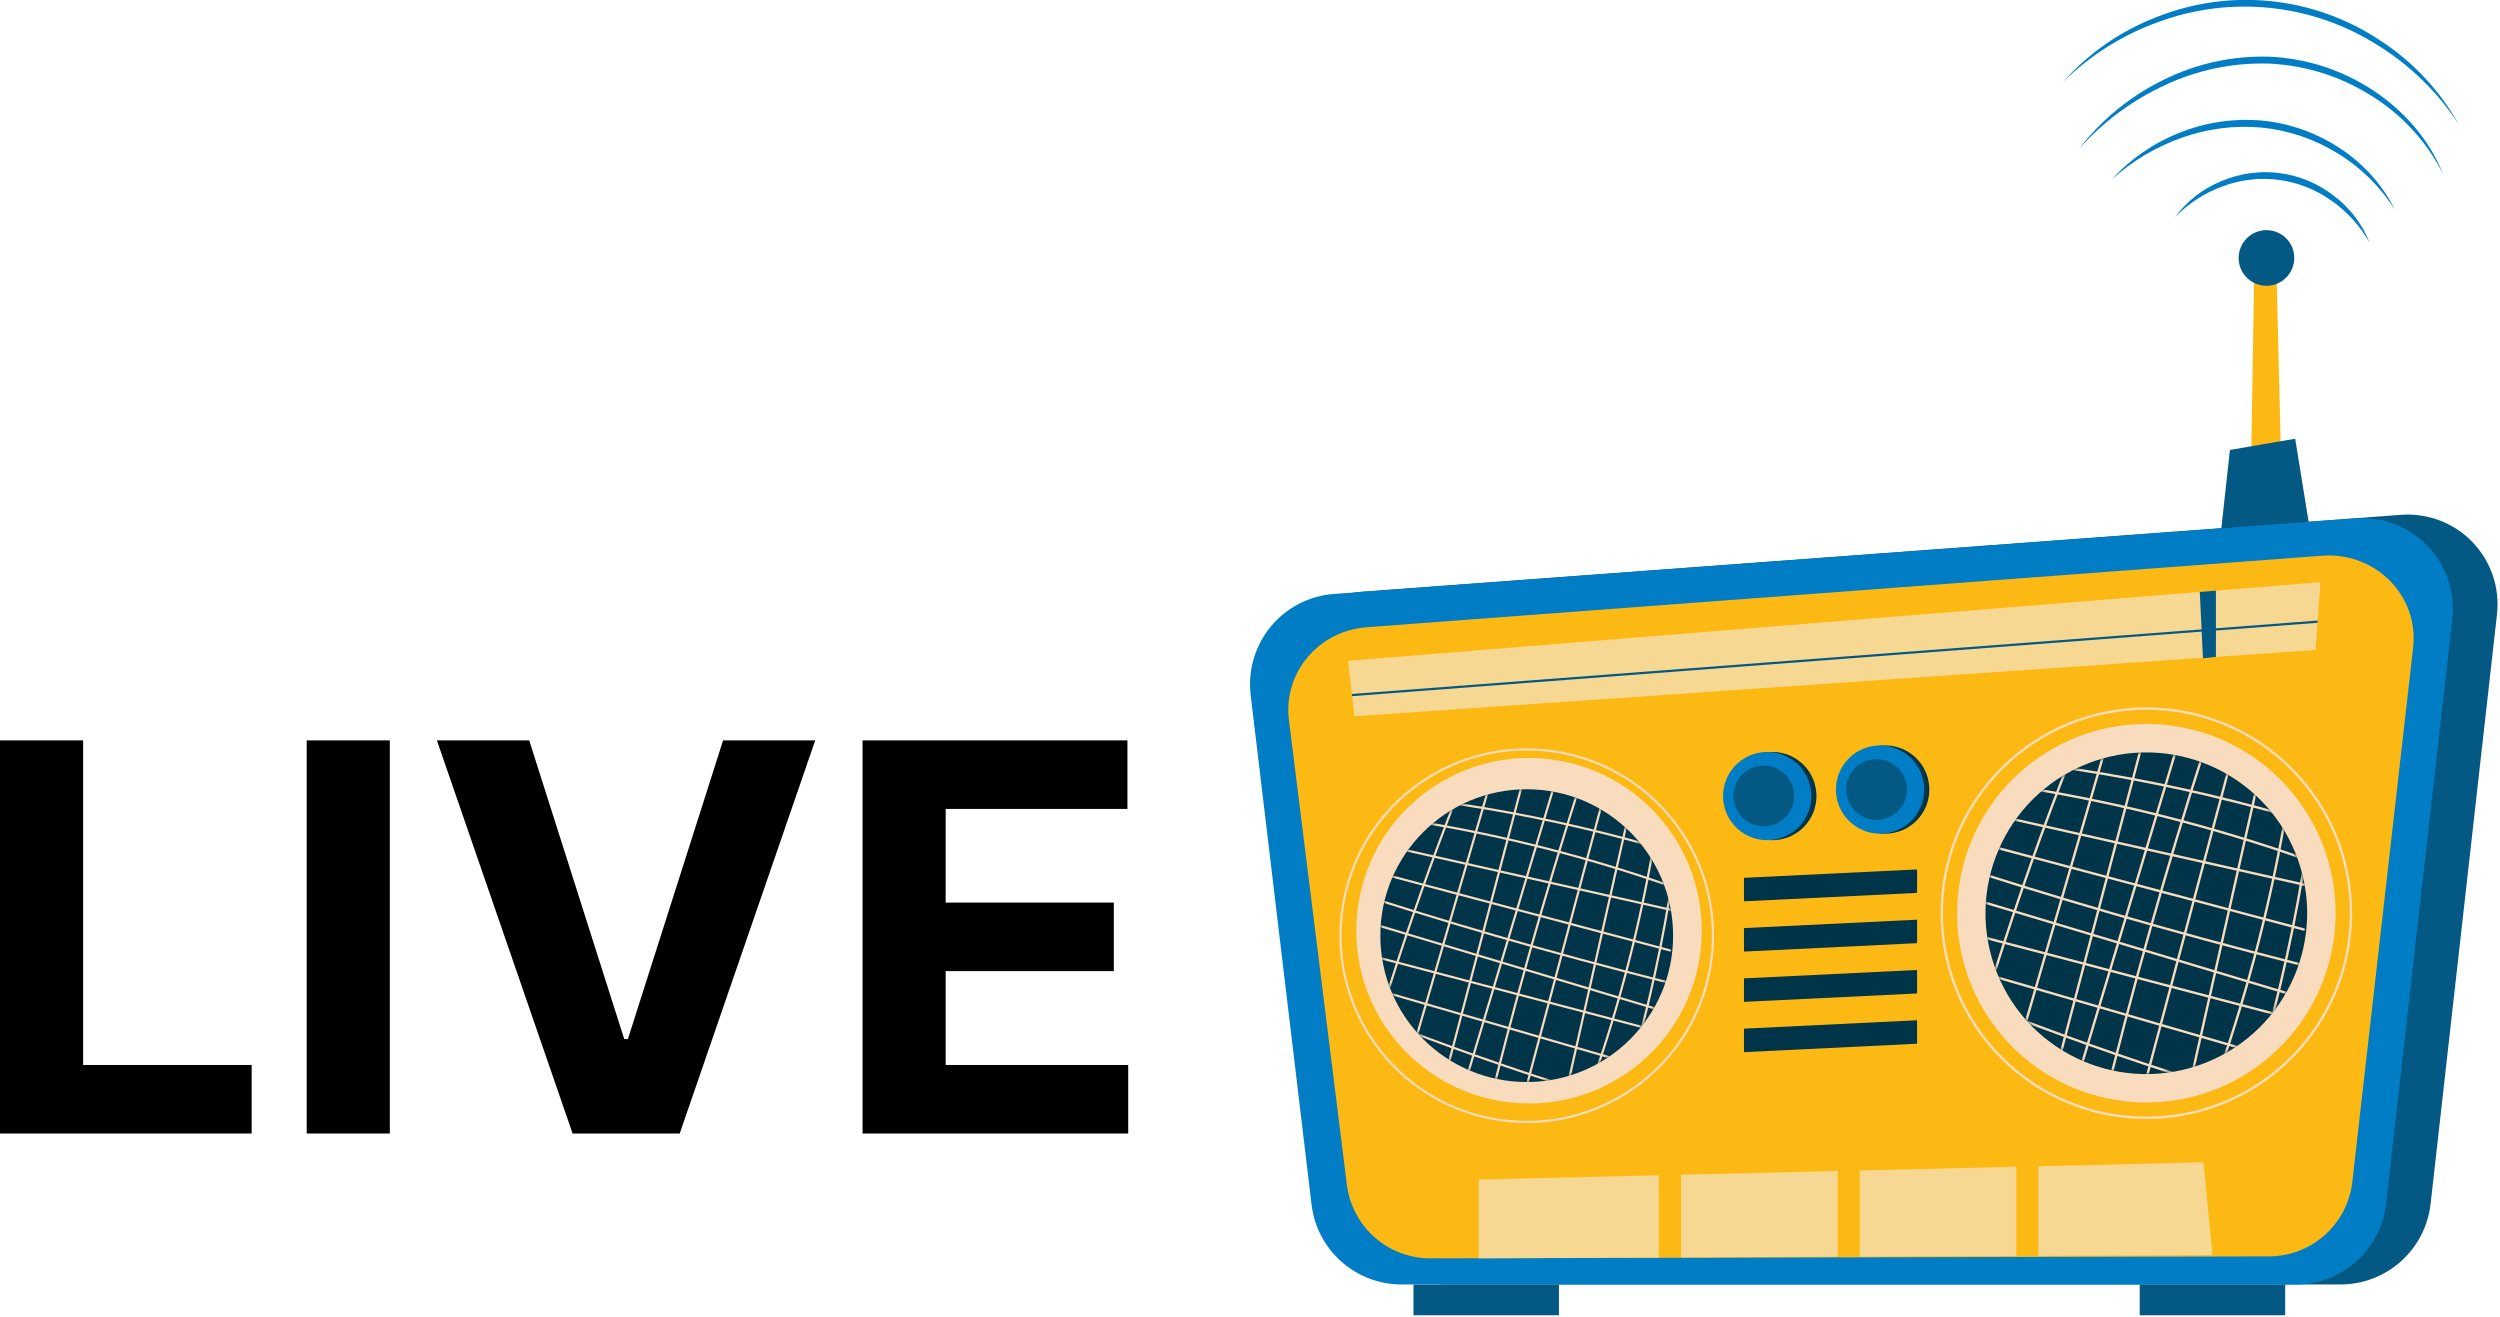 <svg width="780" height="411" viewBox="0 0 780 411" fill="none" xmlns="http://www.w3.org/2000/svg">
<path d="M269.113 353.654V231H351.76V252.381H295.045V281.607H347.508V302.987H295.045V332.273H352V353.654H269.113Z" fill="black"/>
<path d="M165.115 231L194.76 324.188H195.898L225.603 231H254.35L212.068 353.654H178.65L136.308 231H165.115Z" fill="black"/>
<path d="M121.62 231V353.654H95.688V231H121.62Z" fill="black"/>
<path d="M0 353.654V231H25.932V332.273H78.515V353.654H0Z" fill="black"/>
<g clip-path="url(#clip0_205_169)">
<path d="M404.15 215.7L423.15 375.7C423.948 382.59 427.247 388.947 432.421 393.566C437.595 398.185 444.284 400.745 451.22 400.76H730.27C737.236 400.743 743.952 398.159 749.134 393.503C754.316 388.847 757.6 382.445 758.36 375.52L779.05 191.76C779.526 187.639 779.08 183.464 777.744 179.536C776.409 175.608 774.218 172.027 771.329 169.049C768.44 166.072 764.925 163.774 761.039 162.322C757.153 160.869 752.993 160.298 748.86 160.65L424.94 184.61C408.87 185.81 402.24 199.6 404.15 215.7Z" fill="#035984"/>
<path d="M710.09 77.41L703.31 85.15L701.86 173.23H712.42L710.09 77.41Z" fill="#FDB913"/>
<path d="M716.1 136.88L695.74 140.38L691.37 180.13H723.09L716.1 136.88Z" fill="#035984"/>
<path d="M390.21 216.85L409.21 375.85C410.03 382.716 413.338 389.043 418.509 393.634C423.68 398.224 430.355 400.76 437.27 400.76H716.33C723.263 400.762 729.955 398.217 735.134 393.608C740.313 388.998 743.618 382.647 744.42 375.76L765.11 193.12C765.577 188.989 765.127 184.806 763.793 180.869C762.459 176.931 760.274 173.336 757.392 170.34C754.51 167.344 751.003 165.02 747.121 163.533C743.238 162.047 739.076 161.434 734.93 161.74L416.19 185.31C412.381 185.591 408.669 186.641 405.277 188.397C401.886 190.153 398.885 192.578 396.457 195.526C394.029 198.474 392.223 201.883 391.15 205.548C390.076 209.213 389.756 213.058 390.21 216.85Z" fill="#007DC5"/>
<path d="M402.14 224.59L420.26 369.9C421.121 376.243 424.27 382.053 429.116 386.235C433.962 390.418 440.169 392.685 446.57 392.61L707.67 391.99C714.102 392.039 720.327 389.723 725.163 385.483C729.999 381.242 733.108 375.373 733.9 368.99L752.9 201.99C754.73 185.9 741.12 172.15 724.6 173.38L426.38 195.7C411.35 196.83 400.32 209.97 402.14 224.59Z" fill="#FDB913"/>
<path d="M530.258 298.981C535.007 269.598 515.037 241.928 485.654 237.18C456.271 232.431 428.602 252.401 423.853 281.784C419.104 311.167 439.074 338.836 468.457 343.585C497.84 348.334 525.509 328.364 530.258 298.981Z" fill="#F9DBBD"/>
<path d="M476.34 337.59C501.563 337.59 522.01 317.143 522.01 291.92C522.01 266.697 501.563 246.25 476.34 246.25C451.117 246.25 430.67 266.697 430.67 291.92C430.67 317.143 451.117 337.59 476.34 337.59Z" fill="#003449"/>
<mask id="mask0_205_169" style="mask-type:luminance" maskUnits="userSpaceOnUse" x="430" y="246" width="93" height="92">
<path d="M476.34 337.59C501.563 337.59 522.01 317.143 522.01 291.92C522.01 266.697 501.563 246.25 476.34 246.25C451.117 246.25 430.67 266.697 430.67 291.92C430.67 317.143 451.117 337.59 476.34 337.59Z" fill="white"/>
</mask>
<g mask="url(#mask0_205_169)">
<path d="M465.75 241.46L439.75 331.03" stroke="#F9DBBD" stroke-width="0.69" stroke-miterlimit="10"/>
<path d="M475.67 241.76L450.19 338.61" stroke="#F9DBBD" stroke-width="0.69" stroke-miterlimit="10"/>
<path d="M454.56 248.44C446.86 268.04 439.837 287.887 433.49 307.98" stroke="#F9DBBD" stroke-width="0.69" stroke-miterlimit="10"/>
<path d="M485.39 243.5C476.143 274.34 466.903 305.187 457.67 336.04" stroke="#F9DBBD" stroke-width="0.69" stroke-miterlimit="10"/>
<path d="M492.67 245.69C481.823 279.737 472.157 314.163 463.67 348.97" stroke="#F9DBBD" stroke-width="0.69" stroke-miterlimit="10"/>
<path d="M500.9 246.5L476.33 338.83" stroke="#F9DBBD" stroke-width="0.69" stroke-miterlimit="10"/>
<path d="M509.2 249.36L488.59 341.02" stroke="#F9DBBD" stroke-width="0.69" stroke-miterlimit="10"/>
<path d="M516.45 260.76C512.122 286.943 505.548 312.705 496.8 337.76" stroke="#F9DBBD" stroke-width="0.69" stroke-miterlimit="10"/>
<path d="M521.96 273.24C518.839 293.804 514.4 314.146 508.67 334.14C508.58 334.47 508.4 334.86 508.06 334.87C507.72 334.88 507.8 334.15 508.06 334.36" stroke="#F9DBBD" stroke-width="0.69" stroke-miterlimit="10"/>
<path d="M423.97 307.2L513.54 333.2" stroke="#F9DBBD" stroke-width="0.69" stroke-miterlimit="10"/>
<path d="M424.31 297.26L521.16 322.76" stroke="#F9DBBD" stroke-width="0.69" stroke-miterlimit="10"/>
<path d="M430.95 318.38C450.55 326.087 470.397 333.11 490.49 339.45" stroke="#F9DBBD" stroke-width="0.69" stroke-miterlimit="10"/>
<path d="M426.01 287.56L518.55 315.31" stroke="#F9DBBD" stroke-width="0.69" stroke-miterlimit="10"/>
<path d="M428.2 280.25C462.28 291.123 496.707 300.79 531.48 309.25" stroke="#F9DBBD" stroke-width="0.69" stroke-miterlimit="10"/>
<path d="M429.01 272.04L521.34 296.61" stroke="#F9DBBD" stroke-width="0.69" stroke-miterlimit="10"/>
<path d="M431.87 263.76L523.53 284.37" stroke="#F9DBBD" stroke-width="0.69" stroke-miterlimit="10"/>
<path d="M443.29 256.49C469.472 260.822 495.234 267.397 520.29 276.14" stroke="#F9DBBD" stroke-width="0.69" stroke-miterlimit="10"/>
<path d="M455.75 250.98C476.321 254.11 496.67 258.559 516.67 264.3C517 264.4 517.39 264.58 517.4 264.92C517.41 265.26 516.68 265.17 516.89 264.92" stroke="#F9DBBD" stroke-width="0.69" stroke-miterlimit="10"/>
</g>
<path d="M533.674 301.41C538.91 269.747 517.487 239.834 485.824 234.598C454.161 229.362 424.248 250.785 419.012 282.449C413.775 314.112 435.199 344.025 466.862 349.261C498.525 354.497 528.438 333.074 533.674 301.41Z" stroke="#F9DBBD" stroke-width="0.69" stroke-miterlimit="10"/>
<path d="M727.964 294.213C733.098 262.013 711.157 231.747 678.957 226.613C646.757 221.478 616.491 243.419 611.357 275.619C606.222 307.819 628.163 338.085 660.363 343.22C692.563 348.354 722.829 326.413 727.964 294.213Z" fill="#F9DBBD"/>
<path d="M688.278 331.519C714.007 321.233 726.526 292.039 716.24 266.31C705.955 240.582 676.76 228.063 651.031 238.348C625.303 248.634 612.784 277.829 623.069 303.557C633.355 329.285 662.55 341.804 688.278 331.519Z" fill="#003449"/>
<mask id="mask1_205_169" style="mask-type:luminance" maskUnits="userSpaceOnUse" x="619" y="234" width="101" height="102">
<path d="M688.288 331.519C714.017 321.233 726.536 292.039 716.25 266.31C705.965 240.582 676.77 228.063 651.041 238.348C625.313 248.634 612.794 277.829 623.079 303.557C633.365 329.285 662.56 341.804 688.288 331.519Z" fill="white"/>
</mask>
<g mask="url(#mask1_205_169)">
<path d="M658.02 229.49L629.46 327.89" stroke="#F9DBBD" stroke-width="0.75" stroke-miterlimit="10"/>
<path d="M668.94 229.86L640.94 336.27" stroke="#F9DBBD" stroke-width="0.75" stroke-miterlimit="10"/>
<path d="M645.74 237.16C637.273 258.693 629.557 280.497 622.59 302.57" stroke="#F9DBBD" stroke-width="0.75" stroke-miterlimit="10"/>
<path d="M679.6 231.76C669.44 265.647 659.277 299.533 649.11 333.42" stroke="#F9DBBD" stroke-width="0.75" stroke-miterlimit="10"/>
<path d="M687.67 234.14C675.67 271.58 665.02 309.4 655.72 347.6" stroke="#F9DBBD" stroke-width="0.75" stroke-miterlimit="10"/>
<path d="M696.67 235.03L669.67 336.47" stroke="#F9DBBD" stroke-width="0.75" stroke-miterlimit="10"/>
<path d="M705.77 238.17C698.217 271.737 690.67 305.3 683.13 338.86" stroke="#F9DBBD" stroke-width="0.75" stroke-miterlimit="10"/>
<path d="M713.73 250.76C708.977 279.521 701.753 307.819 692.14 335.34" stroke="#F9DBBD" stroke-width="0.75" stroke-miterlimit="10"/>
<path d="M719.79 264.41C716.349 287.001 711.459 309.347 705.15 331.31C705.05 331.67 704.85 332.1 704.47 332.11C704.09 332.12 704.2 331.32 704.47 331.55" stroke="#F9DBBD" stroke-width="0.75" stroke-miterlimit="10"/>
<path d="M612.13 301.76L710.53 330.33" stroke="#F9DBBD" stroke-width="0.75" stroke-miterlimit="10"/>
<path d="M612.5 290.76L718.9 318.76" stroke="#F9DBBD" stroke-width="0.75" stroke-miterlimit="10"/>
<path d="M619.8 314C641.333 322.46 663.137 330.177 685.21 337.15" stroke="#F9DBBD" stroke-width="0.75" stroke-miterlimit="10"/>
<path d="M614.37 280.13L716.03 310.62" stroke="#F9DBBD" stroke-width="0.75" stroke-miterlimit="10"/>
<path d="M616.78 272.1C654.22 284.04 692.04 294.677 730.24 304.01" stroke="#F9DBBD" stroke-width="0.75" stroke-miterlimit="10"/>
<path d="M617.67 263.09L719.1 290.09" stroke="#F9DBBD" stroke-width="0.75" stroke-miterlimit="10"/>
<path d="M620.81 253.97L721.5 276.61" stroke="#F9DBBD" stroke-width="0.75" stroke-miterlimit="10"/>
<path d="M633.36 246C662.121 250.761 690.418 257.988 717.94 267.6" stroke="#F9DBBD" stroke-width="0.75" stroke-miterlimit="10"/>
<path d="M647.05 239.95C669.641 243.391 691.987 248.281 713.95 254.59C714.31 254.69 714.74 254.89 714.75 255.26C714.76 255.63 713.96 255.54 714.19 255.26" stroke="#F9DBBD" stroke-width="0.75" stroke-miterlimit="10"/>
</g>
<path d="M714.809 330.058C739.74 305.127 739.74 264.706 714.809 239.775C689.877 214.844 649.456 214.844 624.525 239.775C599.594 264.706 599.594 305.127 624.525 330.058C649.456 354.989 689.877 354.989 714.809 330.058Z" stroke="#F9DBBD" stroke-width="0.75" stroke-miterlimit="10"/>
<path d="M723.99 181.64L722.45 202.8L422.59 223.47L420.58 206.17L723.99 181.64Z" fill="#F7D892"/>
<path d="M629.1 364.03L580.23 365.19V392.07L629.1 391.86V364.03Z" fill="#F7D892"/>
<path d="M635.98 391.83L690.29 391.59L687.5 362.64L635.98 363.87V391.83Z" fill="#F7D892"/>
<path d="M524.48 392.31L573.35 392.1V365.35L524.48 366.51V392.31Z" fill="#F7D892"/>
<path d="M517.59 366.68L461.36 368.01V392.59L517.59 392.34V366.68Z" fill="#F7D892"/>
<path d="M723.09 193.96L421.82 216.86" stroke="#035984" stroke-width="0.7" stroke-miterlimit="10"/>
<path d="M686.33 184.69L687.32 205.41L691.37 204.94V184.28L686.33 184.69Z" fill="#035984"/>
<path d="M558.189 261.108C565.225 258.223 568.59 250.179 565.704 243.143C562.818 236.107 554.775 232.742 547.739 235.628C540.703 238.514 537.338 246.557 540.224 253.593C543.11 260.629 551.153 263.994 558.189 261.108Z" fill="#003449"/>
<path d="M556.011 261.335C563.169 258.768 566.891 250.884 564.324 243.725C561.756 236.567 553.872 232.845 546.713 235.412C539.555 237.979 535.833 245.864 538.4 253.022C540.968 260.181 548.852 263.903 556.011 261.335Z" fill="#007DC5"/>
<path d="M553.5 257.256C558.428 255.486 560.987 250.057 559.217 245.13C557.447 240.202 552.018 237.643 547.09 239.413C542.163 241.183 539.604 246.612 541.374 251.54C543.144 256.467 548.573 259.027 553.5 257.256Z" fill="#035984"/>
<path d="M588.18 260.11C595.785 260.11 601.95 253.945 601.95 246.34C601.95 238.735 595.785 232.57 588.18 232.57C580.575 232.57 574.41 238.735 574.41 246.34C574.41 253.945 580.575 260.11 588.18 260.11Z" fill="#003449"/>
<path d="M586.58 260.11C594.185 260.11 600.35 253.945 600.35 246.34C600.35 238.735 594.185 232.57 586.58 232.57C578.975 232.57 572.81 238.735 572.81 246.34C572.81 253.945 578.975 260.11 586.58 260.11Z" fill="#007DC5"/>
<path d="M585.49 255.82C590.726 255.82 594.97 251.576 594.97 246.34C594.97 241.104 590.726 236.86 585.49 236.86C580.254 236.86 576.01 241.104 576.01 246.34C576.01 251.576 580.254 255.82 585.49 255.82Z" fill="#035984"/>
<path d="M544.12 273.88V281.21L598.13 278.58V271.26L544.12 273.88Z" fill="#003449"/>
<path d="M544.12 289.56V296.89L598.13 294.27V286.94L544.12 289.56Z" fill="#003449"/>
<path d="M544.12 305.25V312.58L598.13 309.96V302.63L544.12 305.25Z" fill="#003449"/>
<path d="M544.12 320.94V328.27L598.13 325.64V318.32L544.12 320.94Z" fill="#003449"/>
<path d="M710.474 88.498C714.898 86.653 716.99 81.571 715.145 77.146C713.301 72.721 708.219 70.63 703.794 72.474C699.369 74.319 697.277 79.401 699.122 83.826C700.967 88.251 706.049 90.342 710.474 88.498Z" fill="#035984"/>
<path d="M486.39 400.79H441V410.37H486.39V400.79Z" fill="#035984"/>
<path d="M712.98 400.79H667.59V410.37H712.98V400.79Z" fill="#035984"/>
<path d="M678.61 67.76C682.282 62.777 687.253 58.899 692.98 56.55C698.741 54.071 705.065 53.193 711.283 54.01C717.502 54.827 723.384 57.307 728.31 61.19C733.247 64.93 737.054 69.962 739.31 75.73C736.365 70.475 732.261 65.961 727.31 62.53C722.475 59.093 716.872 56.892 710.991 56.12C705.109 55.348 699.128 56.028 693.57 58.1C687.912 60.137 682.795 63.442 678.61 67.76Z" fill="#007DC5"/>
<path d="M747.28 65.58C742.745 58.334 736.582 52.245 729.28 47.8C722.077 43.358 713.953 40.621 705.53 39.8C697.11 39.046 688.627 40.135 680.67 42.99C672.618 45.839 665.212 50.258 658.88 55.99C664.731 49.554 671.989 44.557 680.09 41.39C688.235 38.132 697.033 36.841 705.77 37.62C714.513 38.486 722.909 41.487 730.22 46.36C737.502 51.151 743.387 57.781 747.28 65.58Z" fill="#007DC5"/>
<path d="M648.67 46.42C655.654 37.35 664.633 30.011 674.91 24.97C685.234 19.809 696.684 17.31 708.22 17.7C719.781 18.239 730.978 21.914 740.61 28.33C745.392 31.497 749.704 35.321 753.42 39.69C757.107 44.042 760.077 48.954 762.22 54.24C757.124 44.143 749.316 35.666 739.67 29.76C730.178 23.797 719.307 20.384 708.11 19.85C696.898 19.474 685.755 21.752 675.59 26.5C665.343 31.219 656.179 38 648.67 46.42Z" fill="#007DC5"/>
<path d="M643.58 25.67C651.599 16.593 661.697 9.594 673.01 5.27C684.353 0.777 696.617 -0.898 708.75 0.389C720.882 1.676 732.522 5.887 742.67 12.66C752.812 19.253 761.203 28.209 767.12 38.76C760.576 28.758 751.911 20.318 741.74 14.04C731.693 7.697 720.323 3.745 708.507 2.49C696.692 1.235 684.746 2.709 673.59 6.8C662.323 10.811 652.077 17.253 643.58 25.67Z" fill="#007DC5"/>
</g>
<defs>
<clipPath id="clip0_205_169">
<rect width="389.23" height="410.38" fill="white" transform="translate(390)"/>
</clipPath>
</defs>
</svg>
